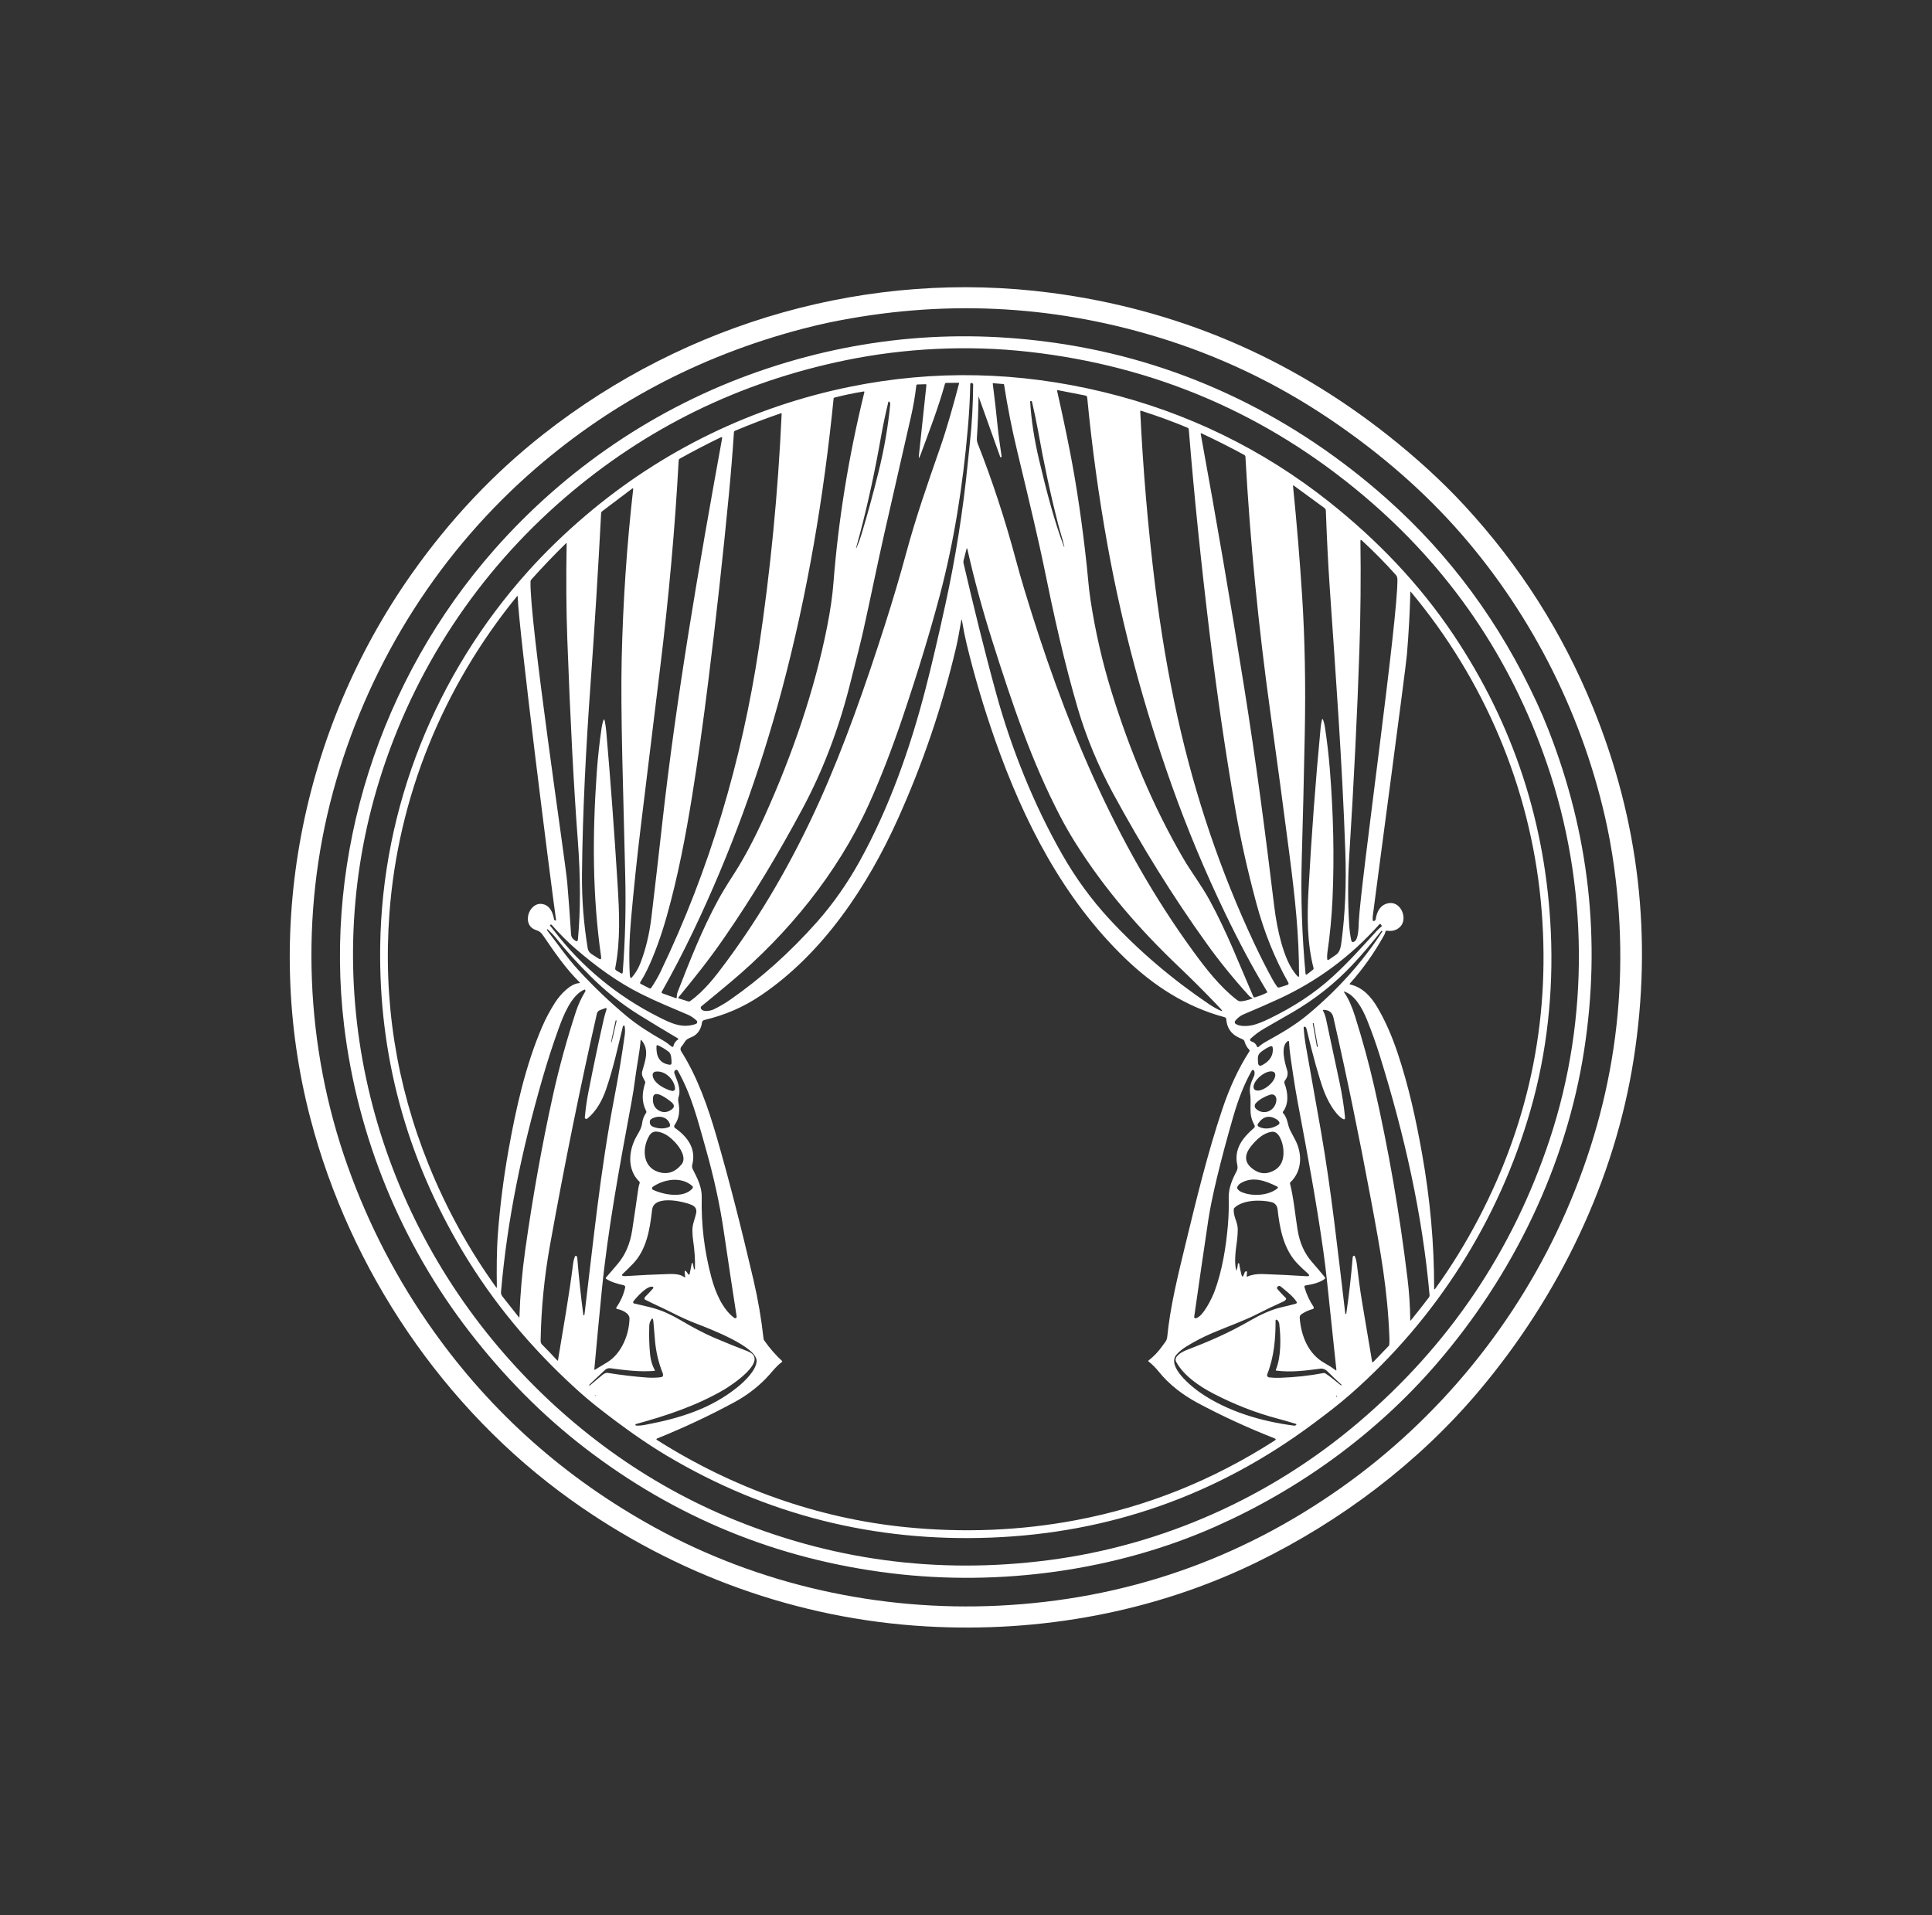 <svg width="1000" height="991.225" viewBox="0 0 1000 991.225" xmlns="http://www.w3.org/2000/svg"><rect x="0" y="0" width="1000" height="991.225" fill="#333333" stroke="none"/><defs/><path fill="#ffffff" transform="matrix(1.568 0 0 1.568 -15.238 -16.351)" d="M 493.228 177.4 C 511.403 197.099 525.517 219.296 535.571 243.993 C 550.761 281.296 555.244 319.939 549.017 359.925 C 542.786 399.941 524.398 438.236 497.748 469.784 C 477.895 493.278 452.523 512.427 424.888 525.966 C 391.117 542.513 353.147 549.491 315.289 547.292 C 272.932 544.827 232.655 530.19 198.208 505.565 C 156.048 475.422 125.269 429.674 112.184 379.637 C 96.047 317.941 109.089 251.61 145.664 199.786 C 158.245 181.957 172.731 166.608 189.12 153.737 C 236.44 116.571 296.935 99.227 356.8 107.103 C 398.029 112.528 435.05 128.204 467.863 154.131 C 477.464 161.722 485.921 169.48 493.228 177.4 Z M 184.024 167.273 C 152.894 195.042 130.533 231.602 119.626 271.919 C 108.694 312.314 110.409 355.982 124.52 395.478 C 131.483 414.966 140.911 433.07 152.806 449.783 C 172.051 476.838 196.378 498.447 225.785 514.615 C 260.489 533.699 300.198 542.365 339.382 540.457 C 380.916 538.43 418.627 525.436 452.513 501.477 C 484.989 478.514 510.742 446.768 526.608 410.534 C 543.151 372.751 548.276 333.516 541.978 292.83 C 541.483 289.627 540.889 286.396 540.2 283.136 C 532.675 247.724 515.957 214.135 492.225 186.845 C 480.079 172.882 465.638 160.242 448.901 148.923 C 431.18 136.936 412.093 127.84 391.639 121.637 C 356.275 110.909 320.283 109.308 283.666 116.837 C 280.827 117.421 277.759 118.148 274.46 119.015 C 240.091 128.062 209.945 144.147 184.024 167.273 Z"/><path fill="#ffffff" transform="matrix(1.568 0 0 1.568 -15.238 -16.351)" d="M 467.461 175.049 C 488.386 193.641 504.916 216.102 517.053 242.433 C 518.424 245.398 519.698 248.387 520.878 251.4 C 534.317 285.695 538.243 320.915 532.652 357.061 C 526.772 395.069 509.299 431.26 483.859 460.713 C 463.962 483.746 438.683 502.047 410.929 514.358 C 377.995 528.967 339.743 534.131 303.938 529.77 C 266.396 525.2 232.676 511.409 202.776 488.399 C 188.883 477.706 176.193 464.932 164.707 450.075 C 142.193 420.952 127.762 385.878 123.321 349.095 C 116.48 292.455 135.258 234.573 172.864 191.891 C 196.364 165.221 226.341 144.792 260.14 133.037 C 293.229 121.53 327.149 118.585 361.902 124.201 C 401.472 130.592 437.357 148.297 467.461 175.049 Z M 196.217 174.694 C 167.428 199.475 146.309 231.518 135.023 267.777 C 114.692 333.087 130.488 403.415 174.274 455.122 C 194.768 479.319 220.56 498.813 249.634 511.077 C 283.594 525.401 318.968 530.196 355.754 525.452 C 393.532 520.583 429.062 504.669 458.072 480.03 C 487.95 454.651 509.016 423.489 521.272 386.544 C 534.549 346.519 533.978 302.268 520.404 262.623 C 508.366 227.46 488.168 197.927 459.811 174.02 C 427.825 147.051 390.965 131.227 349.237 126.551 C 329.043 124.289 308.176 125.373 288.901 129.337 C 253.884 136.532 222.99 151.652 196.217 174.694 Z"/><path fill="#ffffff" transform="matrix(1.568 0 0 1.568 -15.238 -16.351)" d="M 521.657 318.237 C 520.057 282.317 509.341 249.56 489.507 219.966 C 478.111 202.966 464.105 188.49 448.426 176.059 C 426.573 158.735 401.624 146.547 374.078 139.864 C 345.991 133.05 318.092 132.456 290.383 138.084 C 258.131 144.63 228.238 159.135 203.023 180.604 C 195.985 186.597 189.601 192.795 183.871 199.194 C 153.446 233.183 135.875 276.92 135.22 322.736 C 134.708 358.705 143.806 392.34 162.515 423.641 C 172.333 440.063 184.732 455.1 199.712 468.754 C 202.153 470.981 204.681 473.121 207.296 475.176 C 215.655 481.731 223.173 486.994 229.85 490.967 C 262.633 510.465 298.284 519.475 336.807 517.994 C 375.988 516.486 411.369 504.015 442.952 480.582 C 447.235 477.402 451.543 474.131 455.51 470.65 C 483.948 445.701 504.522 413.201 514.971 376.757 C 520.391 357.864 522.529 337.862 521.657 318.237 Z M 455.1 293.072 C 456.658 268.161 457.778 245.494 458.457 225.067 C 458.858 212.977 458.971 200.966 458.796 189.032 C 458.79 188.599 458.946 188.53 459.266 188.824 C 463.314 192.561 467.053 196.354 470.483 200.205 C 470.815 200.575 470.987 201.038 471.001 201.589 C 471.324 213.81 458.892 301.674 458.256 314.653 C 458.187 316.091 458.207 320.223 456.93 321.139 C 456.285 321.603 455.884 321.447 455.728 320.67 C 455.396 319.064 455.17 317.231 455.052 315.17 C 454.628 307.743 454.644 300.376 455.1 293.072 Z M 441.423 345.358 C 437.144 348.928 432.4 351.624 427.489 354.356 C 426.655 354.821 425.87 355.385 425.134 356.045 C 425.111 356.065 425.084 356.082 425.055 356.094 C 424.909 356.155 424.742 356.086 424.681 355.942 C 424.312 355.004 423.67 354.438 422.743 354.176 C 422.649 354.151 422.566 354.098 422.502 354.028 C 422.306 353.817 422.319 353.485 422.532 353.29 C 423.989 351.946 425.54 350.808 427.179 349.874 C 430.366 348.063 433.431 346.302 436.376 344.591 C 443.87 340.228 450.505 334.958 456.276 328.784 C 459.359 325.486 462.513 321.785 465.74 317.685 C 465.766 317.653 465.798 317.647 465.835 317.67 L 465.963 317.764 C 466.034 317.816 466.046 317.88 465.997 317.956 C 459.515 327.972 451.323 337.107 441.423 345.358 Z M 444.722 355.857 C 444.734 355.931 444.684 356.003 444.61 356.015 L 444.589 356.019 C 444.514 356.033 444.443 355.984 444.43 355.908 L 443.075 348.299 C 443.061 348.225 443.112 348.154 443.187 348.141 L 443.206 348.137 C 443.281 348.123 443.352 348.174 443.366 348.248 L 444.722 355.857 Z M 421.245 430.124 L 421.077 430.11 C 420.875 430.092 420.686 430.214 420.614 430.405 L 420.308 431.206 C 419.995 432.03 419.731 432.013 419.51 431.163 C 419.21 429.997 418.968 428.813 418.781 427.608 C 418.757 427.467 418.675 427.405 418.534 427.422 C 418.475 427.428 418.427 427.459 418.386 427.514 C 418.358 427.563 418.341 427.612 418.337 427.662 C 418.285 428.385 418.163 429.027 417.974 429.59 C 417.888 429.838 417.816 429.832 417.755 429.58 C 417.075 426.789 417.657 422.98 418.061 419.881 C 418.217 418.699 418.296 417.485 418.304 416.238 C 418.318 413.828 416.751 411.965 416.991 409.525 C 417.005 409.384 417.067 409.254 417.17 409.156 C 419.975 406.449 425.928 406.406 429.416 407.24 C 430.56 407.51 431.318 408.416 431.447 409.594 C 432.151 416.051 433.472 422.971 438.183 427.733 C 439.246 428.807 440.292 429.796 441.324 430.698 C 442.162 431.438 442.024 431.772 440.911 431.7 C 436.373 431.401 431.595 431.165 426.577 430.991 C 424.596 430.921 422.907 431.198 421.511 431.817 C 421.315 431.903 421.225 431.84 421.245 431.628 L 421.363 430.267 C 421.363 430.265 421.363 430.261 421.363 430.259 C 421.369 430.191 421.317 430.128 421.245 430.124 Z M 415.045 414.894 C 414.408 422.253 413.153 429.863 410.689 436.572 C 409.826 438.922 406.845 445.113 404.429 445.595 C 404.38 445.603 404.331 445.607 404.282 445.597 C 404.048 445.564 403.886 445.349 403.922 445.118 C 405.414 434.622 406.969 423.96 408.584 413.128 C 409.126 409.493 410.072 404.868 411.418 399.259 C 412.9 393.095 414.699 386.351 416.815 379.023 C 418.539 373.043 420.576 367.988 422.921 363.857 C 423.089 363.562 423.305 363.519 423.572 363.73 C 423.686 363.82 423.76 363.941 423.793 364.085 C 423.931 364.7 423.854 365.31 423.556 365.907 C 422.636 367.764 422.055 369.52 422.379 371.536 C 422.714 373.638 422.389 375.78 422.546 377.809 C 422.652 379.166 423.078 380.522 423.829 381.875 C 423.989 382.166 423.924 382.529 423.676 382.748 C 419.89 386.045 416.932 389.74 418.17 395.109 C 418.293 395.64 418.244 396.418 417.982 396.902 C 416.513 399.677 415.243 402.638 415.317 405.773 C 415.392 408.888 415.301 411.927 415.045 414.894 Z M 425.781 365.642 C 427.627 364.13 429.715 363.63 430.446 364.523 C 431.176 365.418 430.273 367.367 428.427 368.875 C 426.582 370.385 424.494 370.887 423.762 369.992 C 423.034 369.099 423.937 367.15 425.781 365.642 Z M 424.937 359.925 C 424.895 359.015 425.229 358.277 425.943 357.71 C 427.004 356.876 428.016 356.259 428.979 355.858 C 429.515 355.633 429.808 355.813 429.86 356.395 C 430.075 358.747 428.961 360.602 426.519 361.959 C 425.553 362.494 425.043 362.211 424.992 361.105 L 424.937 359.925 Z M 428.431 397.534 C 426.262 398.12 424.192 397.194 422.619 395.764 C 420.209 393.576 420.881 391.063 422.63 388.869 C 424.414 386.637 426.642 384.469 429.477 384.033 C 432.004 383.64 433.143 387.763 433.336 389.623 C 433.769 393.892 432.135 396.528 428.431 397.534 Z M 431.438 402.681 C 428.368 405.22 422.846 405.425 419.422 403.865 C 418.903 403.627 418.479 403.269 418.151 402.789 C 418.064 402.664 418.047 402.531 418.101 402.391 C 418.303 401.832 418.664 401.391 419.179 401.065 C 423.137 398.575 427.499 400.188 431.372 402.145 C 431.411 402.163 431.444 402.19 431.474 402.223 C 431.591 402.357 431.574 402.564 431.438 402.681 Z M 431.734 381.685 C 429.915 382.921 427.378 383.41 425.355 382.423 C 424.798 382.152 424.697 381.761 425.056 381.255 C 426.718 378.9 428.743 378.456 431.128 379.925 C 431.492 380.148 431.767 380.421 431.949 380.741 C 432.171 381.124 432.099 381.437 431.734 381.685 Z M 431.019 373.954 C 430.511 377.169 426.834 378.767 424.326 376.444 C 423.801 375.956 423.768 375.135 424.253 374.606 C 425.411 373.338 427.23 372.393 428.808 371.84 C 430.438 371.271 431.251 372.482 431.019 373.954 Z M 439.394 444.2 C 440.559 443.432 441.775 442.887 443.04 442.561 C 443.091 442.547 443.139 442.526 443.184 442.498 C 443.413 442.348 443.477 442.037 443.328 441.809 C 441.974 439.774 440.975 437.621 440.335 435.352 C 440.236 435 440.369 434.795 440.73 434.741 C 442.834 434.405 445.274 433.907 447.024 432.593 C 447.027 432.589 447.03 432.587 447.033 432.583 C 447.185 432.466 447.21 432.243 447.087 432.091 C 445.747 430.431 444.322 428.743 442.81 427.028 C 440.317 424.202 438.73 420.659 438.05 416.397 C 437.221 411.196 436.772 405.993 435.545 401.092 C 435.51 400.949 435.545 400.828 435.652 400.727 C 439.527 397.081 439.69 391.471 437.353 386.858 C 436.834 385.835 436.291 384.801 435.722 383.758 C 434.613 381.729 434.923 379.711 433.283 377.863 C 433.138 377.701 433.131 377.537 433.259 377.365 C 435.211 374.773 434.905 371.095 433.746 368.086 C 433.615 367.742 433.675 367.356 433.903 367.065 C 434.678 366.088 434.984 364.922 434.608 363.713 C 433.874 361.342 432.228 355.709 434.889 354.057 C 434.919 354.037 434.953 354.03 434.989 354.028 C 435.104 354.024 435.199 354.112 435.205 354.225 C 435.418 357.858 436.032 361.51 436.605 365.344 C 437.055 368.373 437.556 371.367 438.108 374.324 C 441.222 390.994 444.195 406.687 446.53 423.271 C 446.965 426.335 447.366 429.585 447.734 433.021 C 448.755 442.542 449.797 452.41 450.858 462.621 C 450.881 462.834 450.809 462.879 450.641 462.75 C 449.492 461.891 448.286 461.117 447.024 460.418 C 441.641 457.451 439.237 451.553 438.753 445.484 C 438.705 444.941 438.92 444.511 439.394 444.2 Z M 465.683 316.33 C 465.114 316.774 464.599 317.248 464.139 317.75 C 459.487 322.86 454.934 327.998 449.673 332.796 C 443.459 338.474 436.593 342.847 428.984 346.567 C 426.519 347.772 424.565 348.534 423.12 348.854 C 421.655 349.174 419.039 349.358 417.633 348.434 C 417.612 348.42 417.593 348.407 417.57 348.389 C 417.27 348.143 417.226 347.698 417.474 347.389 C 418.284 346.399 419.22 345.678 420.285 345.235 C 424.254 343.581 428.104 341.895 431.833 340.18 C 444.537 334.346 455.604 326.139 465.037 315.561 C 465.204 315.373 465.365 315.377 465.519 315.575 L 465.742 315.867 C 465.877 316.041 465.857 316.195 465.683 316.33 Z M 436.569 170.705 C 436.61 170.652 436.687 170.642 436.741 170.683 L 446.9 178.109 C 447.192 178.321 447.37 178.656 447.383 179.017 C 447.711 188.245 448.142 196.749 448.674 204.533 C 450.596 232.725 452.809 262.17 453.82 291.829 C 454.175 302.245 453.752 312.042 452.553 321.22 C 452.36 322.724 452.123 324.65 450.768 325.581 C 449.979 326.123 449.154 326.688 448.289 327.272 C 448.248 327.299 448.202 327.314 448.154 327.32 C 447.991 327.337 447.846 327.217 447.831 327.055 C 447.768 326.325 447.787 325.62 447.885 324.939 C 448.749 318.986 449.313 313.074 449.58 307.202 C 450.194 293.559 449.899 279.262 448.693 264.308 C 448.322 259.693 447.784 255.083 447.081 250.473 C 446.96 249.684 446.777 248.932 446.534 248.216 C 446.338 247.634 446.171 247.645 446.037 248.246 C 445.868 249.002 445.749 249.745 445.677 250.474 C 443.998 267.974 442.65 286.017 441.635 304.6 C 441.187 312.892 441.187 321.752 443.316 329.963 C 443.375 330.192 443.314 330.381 443.129 330.526 L 441.128 332.102 C 441.087 332.133 441.039 332.153 440.988 332.159 C 440.837 332.177 440.701 332.067 440.684 331.917 C 439.491 319.17 439.075 306.46 439.436 293.784 C 439.808 280.851 440.136 267.196 440.421 252.816 C 440.743 236.592 440.461 221.496 439.574 207.526 C 438.819 195.629 437.807 183.386 436.542 170.798 C 436.539 170.764 436.549 170.731 436.569 170.705 Z M 406.362 153.487 C 410.952 155.629 415.634 157.991 420.409 160.573 C 420.659 160.707 420.821 160.963 420.838 161.249 C 422.378 189.063 425.102 217.037 429.009 245.17 C 431.312 261.766 433.408 277.366 435.297 291.967 C 437.284 307.29 438.545 319.074 438.536 332.649 C 438.537 332.751 438.461 332.835 438.358 332.85 C 438.259 332.86 438.176 332.829 438.107 332.756 C 435.337 329.893 433.765 325.462 432.684 321.656 C 431.661 318.052 430.869 313.959 430.315 309.376 C 427.397 285.278 424.37 262.02 420.378 237.042 C 416.038 209.866 411.273 182.084 406.086 153.699 C 406.038 153.449 406.13 153.379 406.362 153.487 Z M 386.307 145.995 C 391.551 147.641 396.678 149.514 401.689 151.608 C 401.943 151.714 402.118 151.954 402.142 152.231 C 403.889 173.84 406.22 196.596 409.129 220.497 C 411.535 240.235 414.343 259.342 417.553 277.817 C 419.259 287.618 421.559 297.892 424.454 308.636 C 427.023 318.182 430.53 326.887 434.971 334.753 C 435.198 335.149 435.094 335.417 434.657 335.556 L 432.114 336.361 C 431.757 336.476 431.468 336.381 431.252 336.074 C 430.703 335.312 430.206 334.527 429.763 333.719 C 427.703 329.957 425.679 325.959 423.691 321.722 C 412.704 298.318 404.313 273.593 398.515 247.546 C 395.377 233.464 392.851 218.608 390.935 202.982 C 388.625 184.121 387.018 165.177 386.11 146.149 C 386.102 146.003 386.167 145.952 386.307 145.995 Z M 358.655 139.329 C 358.674 139.242 358.759 139.184 358.848 139.205 L 368.044 141.006 C 368.345 141.065 368.571 141.313 368.601 141.618 C 370.193 158.188 372.445 174.536 375.364 190.664 C 380.17 217.216 387.23 243.58 396.543 269.754 C 401.647 284.09 407.545 298.205 414.242 312.1 C 418.855 321.68 423.391 330.149 427.854 337.513 C 427.929 337.634 427.98 337.767 428.007 337.908 C 428.021 337.992 427.977 338.078 427.898 338.121 C 426.617 338.764 425.301 339.275 423.951 339.652 C 423.714 339.718 423.545 339.638 423.443 339.412 C 418.831 328.82 414.812 318.243 408.949 307.479 C 406.265 302.564 402.921 298.291 400.155 293.511 C 390.268 276.434 382.634 258.177 376.571 238.582 C 373.565 228.861 371.27 218.804 369.685 208.408 C 369.094 204.514 368.853 200.798 368.439 196.988 C 366.966 183.339 365.133 170.887 362.939 159.633 C 361.673 153.135 360.246 146.391 358.655 139.402 C 358.65 139.378 358.65 139.353 358.655 139.329 Z M 349.908 142.827 L 350.085 142.822 C 350.229 142.822 350.355 142.92 350.386 143.058 C 351.231 146.728 351.88 149.84 352.339 152.392 C 354.368 163.765 356.619 174.21 359.089 183.73 C 359.676 185.982 360.455 188.27 360.963 190.511 C 361.134 191.267 361.082 191.282 360.811 190.556 C 357.868 182.719 355.331 173.336 352.722 162.256 C 351.125 155.484 350.142 149.055 349.77 142.969 C 349.768 142.873 349.813 142.827 349.908 142.827 Z M 332.727 141.407 C 332.727 141.287 332.746 141.284 332.787 141.398 L 339.89 161.253 C 339.892 161.263 339.896 161.272 339.901 161.279 C 339.953 161.382 340.079 161.42 340.179 161.368 C 340.242 161.335 340.288 161.289 340.318 161.229 C 340.343 161.18 340.354 161.13 340.349 161.077 C 339.914 157.893 339.402 154.802 339.076 151.54 C 338.592 146.667 338.041 141.844 337.43 137.07 C 337.414 136.965 337.46 136.916 337.568 136.927 L 340.96 137.202 C 341.075 137.212 341.142 137.274 341.162 137.389 C 342.292 144.72 343.781 152.217 345.627 159.879 C 350.054 178.213 352.905 190.517 354.184 196.79 C 357.544 213.296 360.96 228.865 365.555 244.471 C 368.27 253.707 372.283 263.343 377.018 272.091 C 386.715 289.988 397.045 306.577 408.011 321.86 C 412.209 327.713 416.849 333.436 421.929 339.031 C 422.194 339.334 422.57 339.658 422.952 339.781 C 423.239 339.875 423.242 339.974 422.964 340.084 C 421.771 340.549 420.572 340.842 419.371 340.965 C 418.729 341.028 418.247 340.678 417.774 340.309 C 412.346 336.041 407.802 330.211 403.747 324.66 C 377.452 288.662 360.636 247.354 347.797 204.83 C 346.847 201.685 345.944 198.519 345.09 195.332 C 341.456 181.801 337.238 168.953 332.439 156.787 C 332.228 156.247 332.145 155.658 332.187 155.016 C 332.502 150.339 332.684 145.804 332.727 141.407 Z M 412.438 343.954 C 411.209 343.386 410.02 342.714 408.871 341.934 C 396.599 333.647 385.644 324.306 376.012 313.91 C 370.061 307.489 364.836 300.339 360.338 292.46 C 350.978 276.067 343.525 257.451 338.564 239.358 C 334.517 224.63 331.161 210.796 327.784 196.361 C 327.71 196.053 327.713 195.731 327.795 195.423 L 328.72 191.806 C 328.848 191.302 328.969 191.305 329.08 191.81 C 331.277 201.636 334.033 211.768 337.346 222.21 C 343.897 242.886 350.288 261.867 359.707 279.923 C 361.301 282.98 363.014 285.958 364.847 288.86 C 374.375 303.951 385.765 317.126 398.985 329.684 C 402.872 333.381 406.953 337.454 411.227 341.903 C 411.759 342.458 412.267 342.999 412.75 343.528 C 413.336 344.183 413.233 344.323 412.438 343.954 Z M 329.208 151.755 C 329.655 146.618 329.915 141.788 329.991 137.266 C 329.995 137.071 330.127 136.9 330.316 136.847 C 330.374 136.83 330.428 136.83 330.484 136.847 C 330.806 136.94 330.965 137.154 330.963 137.493 C 330.902 144.107 330.553 150.362 329.912 156.257 C 329.663 158.557 329.409 160.996 329.153 163.571 C 327.605 179.129 325.14 194.634 321.761 210.083 C 319.371 221.004 317.189 230.288 315.215 237.935 C 310.104 257.713 303.169 277.207 293.545 294.623 C 289.572 301.804 284.772 308.749 279.353 314.837 C 270.46 324.838 260.936 333.366 250.782 340.42 C 248.985 341.672 247.143 342.746 245.258 343.639 C 244.286 344.096 241.882 344.59 241.167 343.491 C 240.933 343.134 240.983 342.819 241.314 342.55 C 244.629 339.843 247.886 337.148 251.083 334.462 C 269.797 318.731 286.146 298.676 296.317 276.378 C 300.213 267.839 304.016 258.063 307.733 247.053 C 312.663 232.448 316.741 219.048 319.972 206.856 C 324.634 189.22 327.543 170.9 329.208 151.755 Z M 312.203 137.631 C 312.223 137.47 312.357 137.348 312.518 137.344 L 315.225 137.257 C 315.445 137.25 315.543 137.358 315.521 137.576 L 313.075 160.524 C 312.93 161.859 313.091 161.896 313.554 160.639 C 316.334 153.057 319.458 145.083 321.646 137.138 C 321.704 136.93 321.837 136.827 322.05 136.823 L 326.204 136.783 C 326.218 136.783 326.229 136.784 326.24 136.788 C 326.305 136.806 326.343 136.873 326.324 136.935 C 324.41 144.206 322.361 151.607 319.95 158.528 C 315.982 169.919 312.064 181.135 308.915 192.772 C 306.821 200.5 304.458 208.479 301.827 216.706 C 295.489 236.51 288.406 256.795 280.176 275.028 C 271.326 294.62 261.046 312.312 249.332 328.104 C 245.906 332.717 242.26 337.532 237.523 340.899 C 237.336 341.03 237.101 341.063 236.888 340.993 L 233.748 339.987 C 233.727 339.979 233.706 339.969 233.689 339.954 C 233.605 339.886 233.591 339.761 233.66 339.677 C 238.874 333.339 243.596 327.474 248.603 320.234 C 258.219 306.335 266.747 292.076 274.637 277.349 C 281.198 265.099 286.341 251.728 290.064 237.235 C 292.476 227.85 294.043 221.534 294.764 218.288 C 297.097 207.821 299.246 197.1 301.64 186.513 C 304.509 173.825 307.454 160.903 310.477 147.743 C 311.208 144.567 311.783 141.196 312.203 137.631 Z M 238.382 396.347 C 238.159 395.908 238.106 395.406 238.229 394.927 C 239.604 389.614 236.671 385.671 232.541 382.779 C 232.238 382.562 232.165 382.144 232.378 381.841 C 234.069 379.452 234.162 376.907 233.649 374.177 C 233.541 373.597 233.573 373.027 233.748 372.468 C 234.566 369.851 233.26 367.247 232.368 364.823 C 232.217 364.415 232.277 364.061 232.546 363.762 C 232.588 363.715 232.637 363.676 232.693 363.645 C 232.966 363.491 233.314 363.59 233.468 363.868 C 237.943 371.782 239.92 379.78 242.645 389.403 C 245.338 398.903 247.314 407.915 248.569 416.43 C 250.057 426.537 251.495 436.055 252.882 444.983 C 252.938 445.34 252.785 445.536 252.424 445.571 C 252.309 445.579 252.201 445.548 252.103 445.475 C 248.175 442.547 245.853 436.993 244.542 432.084 C 242.222 423.398 241.163 414.607 241.363 405.705 C 241.438 402.243 239.91 399.347 238.382 396.347 Z M 238.515 419.837 C 239.011 423.155 239.215 426.29 239.126 429.245 C 239.124 429.352 239.069 429.419 238.963 429.438 C 238.921 429.444 238.878 429.438 238.836 429.424 C 238.816 429.416 238.805 429.403 238.801 429.385 C 238.705 428.809 238.584 428.244 238.436 427.694 C 238.276 427.092 238.134 427.096 238.012 427.708 L 237.376 430.966 C 237.359 431.044 237.308 431.112 237.238 431.15 C 237.104 431.224 236.937 431.175 236.863 431.041 C 236.726 430.777 236.571 430.539 236.4 430.326 C 235.894 429.693 235.671 429.779 235.73 430.588 C 235.756 430.926 235.802 431.272 235.868 431.623 C 235.96 432.086 235.814 432.18 235.429 431.902 C 234.148 430.972 231.97 430.943 230.457 430.986 C 225.843 431.125 221.093 431.351 216.208 431.672 C 215.889 431.692 215.575 431.656 215.267 431.568 C 215.215 431.554 215.168 431.525 215.132 431.486 C 215.022 431.369 215.029 431.181 215.148 431.07 C 216.383 429.912 217.569 428.738 218.706 427.55 C 223.127 422.937 224.227 416.327 224.951 409.964 C 225.036 409.206 225.263 408.603 225.631 408.155 C 227.859 405.45 235.188 406.987 237.927 408.122 C 239.259 408.671 239.789 409.595 239.519 410.897 C 239.115 412.852 238.252 414.543 238.277 416.614 C 238.295 417.819 238.374 418.896 238.515 419.837 Z M 222.66 367.415 C 222.739 367.579 222.75 367.747 222.694 367.919 C 221.639 371.151 221.477 374.177 223.02 377.175 C 223.135 377.398 223.12 377.611 222.976 377.816 C 222.277 378.808 221.848 379.933 221.69 381.191 C 221.492 382.769 220.719 384 219.945 385.337 C 217.155 390.142 216.643 396.493 220.763 400.485 C 220.894 400.61 220.934 400.76 220.881 400.936 C 220.728 401.452 220.531 402.03 220.458 402.555 C 219.794 407.254 219.105 411.932 218.393 416.588 C 217.726 420.932 216.183 424.555 213.765 427.461 C 212.415 429.08 211.087 430.629 209.783 432.104 C 209.615 432.293 209.638 432.459 209.851 432.596 C 211.513 433.666 213.543 434.213 215.529 434.666 C 215.996 434.771 216.177 435.059 216.071 435.527 C 215.555 437.798 214.594 439.961 213.188 442.015 C 213.161 442.054 213.142 442.099 213.133 442.148 C 213.103 442.324 213.223 442.492 213.4 442.521 C 214.858 442.763 217.55 443.847 217.515 445.697 C 217.408 450.929 214.933 457.115 210.329 460.019 C 208.926 460.902 207.531 461.751 206.145 462.566 C 206.117 462.584 206.086 462.589 206.054 462.587 C 205.967 462.581 205.902 462.507 205.908 462.419 C 206.693 453.689 207.516 444.993 208.377 436.331 C 210.363 416.399 214.153 395.852 218.161 374.308 C 218.661 371.634 219.089 368.878 219.447 366.038 C 219.969 361.938 220.852 357.915 221.197 353.819 C 221.199 353.788 221.215 353.756 221.24 353.737 C 221.292 353.692 221.37 353.7 221.413 353.751 C 224.168 356.864 222.728 360.513 221.743 363.978 C 221.324 365.435 222.092 366.224 222.66 367.415 Z M 232.551 369.718 C 232.556 369.792 232.551 369.866 232.536 369.939 C 232.445 370.369 232.021 370.642 231.59 370.552 C 229.362 370.068 225.168 367.919 225.152 365.214 C 225.15 364.712 225.51 364.28 226.005 364.193 C 229.116 363.65 232.344 366.7 232.551 369.718 Z M 226.42 355.73 C 226.422 355.691 226.431 355.656 226.446 355.621 C 226.514 355.463 226.696 355.391 226.849 355.459 C 228.157 356.041 229.376 356.777 230.507 357.668 C 231.355 358.336 231.374 360.176 231.399 361.246 C 231.408 361.756 231.163 361.971 230.66 361.891 C 227.154 361.343 226.307 358.839 226.42 355.73 Z M 231.132 376.862 C 231.086 376.889 231.043 376.917 231.004 376.944 C 229.696 377.731 228.39 377.729 227.086 376.938 C 225.729 376.112 225.122 374.75 225.263 372.852 C 225.504 369.604 230.364 373.422 231.326 374.215 C 232.507 375.191 232.443 376.073 231.132 376.862 Z M 230.9 381.689 C 230.99 382.025 230.808 382.373 230.482 382.492 C 228.885 383.086 227.208 383.066 225.45 382.439 C 224.448 382.08 224.062 381.378 224.291 380.334 C 224.331 380.158 224.424 380.018 224.572 379.916 C 226.725 378.413 230.132 378.825 230.9 381.689 Z M 226.706 383.991 C 229.111 384.315 230.832 385.72 232.453 387.382 C 234.119 389.093 236.529 392.62 234.661 394.849 C 232.45 397.488 229.83 398.273 226.804 397.208 C 221.575 395.36 221.742 388.958 224.148 385.165 C 224.725 384.251 225.632 383.843 226.706 383.991 Z M 238.238 401.921 C 238.478 402.134 238.502 402.497 238.293 402.739 C 235.355 406.1 228.731 404.819 225.272 403.177 C 225.181 403.136 225.103 403.068 225.046 402.986 C 224.869 402.726 224.935 402.377 225.192 402.203 C 228.939 399.624 234.656 398.732 238.238 401.921 Z M 233.552 353.55 C 232.744 354.066 232.233 354.796 232.019 355.739 C 232.008 355.788 231.987 355.835 231.956 355.874 C 231.839 356.026 231.621 356.054 231.467 355.937 C 230.624 355.287 229.821 354.587 228.904 354.064 C 224.443 351.521 220.274 348.953 216.424 345.734 C 210.937 341.15 205.687 336.132 200.673 330.681 C 196.818 326.499 193.703 321.869 190.278 317.463 C 190.219 317.386 190.225 317.312 190.298 317.248 L 190.391 317.157 C 190.408 317.142 190.422 317.141 190.436 317.153 C 191.577 318.169 192.535 319.168 193.314 320.15 C 196.439 324.093 200.226 328.28 204.674 332.712 C 209.672 337.687 215.003 341.931 220.668 345.439 C 224.917 348.072 229.21 350.669 233.547 353.236 C 233.572 353.252 233.593 353.269 233.61 353.295 C 233.664 353.378 233.638 353.495 233.552 353.55 Z M 213.265 347.37 L 213.128 347.972 C 212.312 351.62 211.599 354.574 211.531 354.577 L 211.447 354.556 C 211.447 354.556 211.447 354.556 211.446 354.556 C 211.382 354.542 211.993 351.564 212.812 347.904 L 212.946 347.302 C 212.946 347.302 212.946 347.3 212.946 347.298 C 212.954 347.265 212.989 347.243 213.024 347.253 L 213.215 347.296 C 213.25 347.306 213.272 347.337 213.265 347.37 Z M 227.071 346.108 C 213.488 339.258 201.673 329.544 192.57 317.581 C 192.166 317.053 191.742 316.523 191.299 315.994 C 191.239 315.926 191.244 315.857 191.314 315.793 L 191.432 315.684 C 191.434 315.683 191.436 315.68 191.438 315.679 C 191.547 315.584 191.712 315.596 191.806 315.703 C 194.524 318.775 197.167 321.419 199.737 323.634 C 206.553 329.505 213.576 334.645 221.403 338.551 C 226.622 341.16 231.62 343.166 236.736 345.364 C 237.784 345.815 238.759 346.468 239.663 347.321 C 239.738 347.391 239.796 347.481 239.831 347.581 C 239.954 347.927 239.773 348.308 239.426 348.431 C 234.867 350.052 231.107 348.144 227.071 346.108 Z M 302.977 143.052 C 302.984 143.029 302.995 143.009 303.011 142.991 C 303.066 142.933 303.154 142.931 303.209 142.984 L 303.322 143.091 C 303.516 143.279 303.613 143.543 303.588 143.811 C 302.888 151.155 301.6 158.63 299.719 166.236 C 297.954 173.386 296.063 180.306 294.041 186.997 C 293.61 188.422 293.106 189.789 292.529 191.098 C 292.286 191.647 292.237 191.629 292.384 191.048 C 292.755 189.569 293.189 188.13 293.572 186.68 C 296.215 176.683 298.55 165.914 300.581 154.373 C 301.202 150.855 302.001 147.081 302.977 143.052 Z M 284.898 141.944 C 284.916 141.806 284.989 141.72 285.126 141.687 C 288.221 140.879 291.445 140.202 294.8 139.658 C 295.008 139.624 295.087 139.708 295.037 139.909 C 289.839 161.131 286.433 182.189 284.82 203.083 C 284.506 207.138 283.826 211.833 282.779 217.165 C 278.629 238.266 271.211 259.719 262.092 279.907 C 258.705 287.406 255.306 293.792 251.896 299.065 C 249.638 302.56 247.925 305.388 246.755 307.546 C 241.402 317.419 237.435 327.567 233.418 337.866 C 233.194 338.45 233.099 339.038 233.132 339.632 C 233.134 339.667 233.13 339.702 233.118 339.737 C 233.069 339.878 232.914 339.952 232.773 339.903 L 228.362 338.319 C 228.341 338.315 228.321 338.305 228.304 338.294 C 228.131 338.196 228.072 337.978 228.17 337.804 C 231.874 331.243 235.38 324.488 238.693 317.537 C 250.722 292.306 260.445 265.784 267.861 237.97 C 276.263 206.427 281.661 174.315 284.898 141.944 Z M 252 153.027 C 252.012 152.869 252.111 152.731 252.256 152.668 C 257.599 150.424 262.698 148.477 267.555 146.828 C 267.689 146.783 267.753 146.829 267.746 146.97 C 266.557 173.077 264.05 198.834 260.226 224.243 C 254.622 261.44 243.941 297.585 227.765 331.2 C 226.937 332.925 225.92 334.68 224.714 336.47 C 224.54 336.734 224.312 336.794 224.029 336.646 L 221.278 335.232 C 220.989 335.086 220.932 334.873 221.106 334.595 C 221.963 333.241 222.716 331.884 223.364 330.525 C 225.759 325.481 227.912 319.586 229.821 312.835 C 233.512 299.79 236.11 286.107 238.18 273.233 C 240.03 261.75 241.805 249.152 243.508 235.441 C 246.12 214.419 248.394 193.811 250.329 173.617 C 250.983 166.816 251.54 159.954 252 153.027 Z M 227.603 231.124 C 230.498 207.522 232.546 184.628 233.749 162.441 C 233.762 162.179 233.909 161.94 234.138 161.812 C 238.577 159.343 243.072 157.009 247.623 154.808 C 248.004 154.624 248.157 154.741 248.081 155.159 C 240.422 197.23 232.945 240.711 228.317 282.274 C 227.171 292.595 225.983 302.902 224.754 313.195 C 224.084 318.824 222.847 323.936 221.043 328.532 C 220.365 330.262 219.429 331.8 218.233 333.145 C 218.195 333.19 218.146 333.217 218.09 333.231 C 217.94 333.27 217.787 333.178 217.75 333.028 C 217.671 332.71 217.623 332.389 217.606 332.067 C 217.314 326.375 217.451 320.334 218.02 313.939 C 218.924 303.749 219.989 293.607 221.214 283.51 C 223.328 266.099 225.458 248.636 227.603 231.124 Z M 204.67 236.031 C 206.001 217.478 207.163 198.719 208.154 179.761 C 208.164 179.558 208.263 179.369 208.425 179.248 L 218.461 171.663 C 218.497 171.636 218.542 171.623 218.586 171.629 C 218.681 171.641 218.749 171.727 218.737 171.821 C 216.633 190.33 215.367 209.063 214.937 228.022 C 214.757 235.952 214.826 246.885 215.145 260.829 C 215.437 273.574 215.752 286.266 216.091 298.901 C 216.383 309.824 216.112 320.657 215.278 331.401 C 215.245 331.799 215.058 331.897 214.716 331.696 L 213.212 330.829 C 212.871 330.632 212.737 330.341 212.813 329.958 C 214.593 320.864 214.159 311.496 213.572 302.134 C 212.511 285.093 211.278 268.427 209.871 252.139 C 209.765 250.897 209.597 249.681 209.363 248.491 C 209.218 247.758 209.036 247.749 208.816 248.463 C 208.596 249.169 208.431 249.897 208.318 250.651 C 207.589 255.58 207.047 260.586 206.692 265.669 C 205.253 286.173 205.263 306.075 208.146 326.268 C 208.261 327.082 207.972 327.27 207.279 326.829 L 205.002 325.376 C 204.315 324.94 203.847 324.233 203.715 323.436 C 202.378 315.277 201.751 307.134 201.832 299.007 C 202.038 277.976 203.186 256.737 204.67 236.031 Z M 184.846 202.349 C 184.856 202.133 184.939 201.927 185.083 201.767 C 188.782 197.634 192.597 193.646 196.527 189.8 C 196.694 189.636 196.775 189.67 196.768 189.904 C 196.561 201.343 196.633 211.842 196.984 221.404 C 197.954 247.932 199.113 270.133 200.464 288.006 C 201.368 299.952 201.379 310.767 200.499 320.449 C 200.434 321.173 200.109 321.316 199.528 320.88 L 199.198 320.633 C 198.597 320.18 198.273 319.577 198.227 318.824 C 197.866 313.034 197.444 307.328 196.96 301.706 C 196.346 294.517 184.433 215.178 184.846 202.349 Z M 173.728 435.249 C 173.73 435.562 173.643 435.591 173.462 435.337 C 164.445 422.786 157.035 409.319 151.229 394.939 C 140.475 368.316 136.152 340.671 138.262 312.008 C 141.092 273.586 155.937 237.216 180.353 207.284 C 180.518 207.083 180.603 207.112 180.61 207.371 C 180.849 217.475 191.571 302.12 193.272 314.137 C 193.288 314.244 193.242 314.292 193.134 314.279 L 192.966 314.259 C 192.794 314.238 192.656 314.108 192.626 313.939 C 192.077 310.818 190.74 309.113 188.614 308.824 C 184.301 308.237 181.724 315.759 186.584 317.414 C 187.648 317.774 188.225 318.109 188.891 319.081 C 192.617 324.532 196.407 330.126 201.03 334.664 C 201.224 334.855 201.186 334.955 200.916 334.965 C 198.033 335.086 194.623 338.776 193.025 341.256 C 191.32 343.904 189.869 346.613 188.673 349.387 C 183.232 362.016 180.008 376.348 177.52 390.408 C 175.896 399.584 174.748 408.699 174.07 417.758 C 173.639 423.485 173.654 429.413 173.728 435.249 Z M 181.185 445.071 C 181.175 445.344 181.086 445.372 180.919 445.155 C 179.114 442.852 177.337 440.6 175.586 438.401 C 175.218 437.94 175.057 437.442 175.103 436.915 C 177.144 413.001 181.978 390.132 188.726 366.636 C 190.336 361.027 192.126 355.493 194.098 350.032 C 195.606 345.868 198.267 338.942 202.571 337.12 C 202.58 337.114 202.59 337.11 202.599 337.106 C 202.742 337.063 202.895 337.145 202.94 337.292 C 202.993 337.46 202.975 337.614 202.886 337.759 C 201.594 339.9 200.6 342.03 199.9 344.157 C 196.831 353.518 194.274 362.825 192.231 372.077 C 188.583 388.589 185.538 405.712 183.108 422.958 C 182.072 430.317 181.431 437.687 181.185 445.071 Z M 202.56 444.519 C 202.531 444.556 202.493 444.58 202.447 444.593 C 202.342 444.624 202.283 444.585 202.27 444.482 C 201.481 438.461 200.819 432.228 200.284 425.781 C 200.267 425.588 200.223 425.4 200.151 425.22 C 200.115 425.128 200.044 425.054 199.953 425.017 C 199.771 424.943 199.567 425.031 199.495 425.21 C 199.212 425.899 199.028 426.593 198.938 427.29 C 197.617 437.87 195.774 448.163 193.911 459.419 C 193.879 459.616 193.795 459.64 193.66 459.493 C 191.981 457.665 190.291 455.901 188.588 454.194 C 188.243 453.848 188.17 453.305 188.179 452.842 C 188.369 442.328 189.399 431.881 191.264 421.502 C 196.071 394.781 201.235 369.291 206.755 345.023 C 206.872 344.505 207.241 344.082 207.736 343.894 L 209.411 343.263 C 209.897 343.079 210.06 343.234 209.899 343.728 C 209.554 344.771 209.266 345.796 209.036 346.8 C 207.39 354.001 205.698 362.027 203.96 370.88 C 203.435 373.569 203.035 376.382 202.762 379.318 C 202.748 379.486 202.839 379.648 202.993 379.726 C 203.213 379.837 203.414 379.82 203.594 379.675 C 206.556 377.296 208.587 373.534 209.785 370.021 C 212.254 362.791 213.624 356.246 215.334 349.248 C 215.351 349.18 215.387 349.121 215.438 349.08 C 215.592 348.959 215.713 348.935 215.803 349.01 C 215.875 349.073 215.918 349.151 215.931 349.242 C 216.072 350.189 216.074 351.154 215.936 352.14 C 215.023 358.732 213.891 365.538 212.54 372.564 C 207.838 397.103 205.556 420.556 202.668 444.267 C 202.656 444.364 202.62 444.446 202.56 444.519 Z M 206.286 471.159 C 206.256 471.204 206.217 471.216 206.168 471.188 C 206.125 471.167 206.103 471.131 206.099 471.084 C 206.098 471.07 206.099 471.053 206.104 471.037 C 206.124 470.984 206.183 470.957 206.237 470.976 C 206.329 471.013 206.346 471.073 206.286 471.159 Z M 208.445 464.398 C 207.107 465.517 205.752 466.652 204.379 467.798 C 204.362 467.812 204.348 467.81 204.335 467.792 L 204.237 467.683 C 204.188 467.628 204.189 467.576 204.242 467.527 L 209.412 462.662 C 209.889 462.211 210.545 462 211.196 462.086 C 216.094 462.732 220.728 463.352 225.666 462.967 C 225.886 462.953 225.944 462.846 225.839 462.653 C 225.018 461.126 224.513 459.448 224.326 457.62 C 224.024 454.671 223.93 451.509 224.045 448.14 C 224.065 447.525 224.199 446.96 224.449 446.449 C 224.978 445.373 225.295 445.431 225.4 446.627 C 225.584 448.777 225.759 450.854 225.927 452.861 C 226.236 456.601 227.087 460.215 228.481 463.705 C 228.569 463.926 228.607 464.144 228.594 464.365 C 228.573 464.709 228.311 464.99 227.968 465.035 C 226.43 465.232 224.86 465.271 223.256 465.154 C 219.086 464.847 214.795 464.34 210.383 463.631 C 209.643 463.505 208.982 463.948 208.445 464.398 Z M 219.737 481.011 C 219.602 481.005 219.516 480.939 219.48 480.81 C 219.467 480.767 219.465 480.722 219.475 480.677 C 219.492 480.583 219.544 480.527 219.633 480.503 C 229.821 477.739 239.727 474.392 248.584 469.233 C 250.772 467.96 264.094 459.379 256.495 456.471 C 252.752 455.035 249.065 453.543 245.43 451.994 C 242.332 450.674 238.609 448.728 234.262 446.158 C 232.774 445.275 231.239 444.48 229.658 443.775 C 226.051 442.158 222.684 441.572 219.076 440.728 C 219.014 440.714 218.956 440.687 218.905 440.648 C 218.701 440.5 218.659 440.209 218.81 440.003 C 219.795 438.667 223.354 434.739 225.148 435.192 C 225.198 435.206 225.243 435.229 225.282 435.264 C 225.42 435.383 225.434 435.59 225.315 435.725 C 224.484 436.668 223.626 437.579 222.742 438.459 C 222.594 438.611 222.499 438.787 222.456 438.992 C 222.42 439.174 222.506 439.355 222.667 439.441 C 225.497 440.914 228.499 442.175 231.367 443.648 C 234.282 445.14 237.104 446.41 239.834 447.459 C 243.935 449.035 259.766 455.068 259.479 459.801 C 259.307 462.697 255.685 466.326 253.053 468.426 C 244.275 475.438 234.304 478.582 222.697 480.766 C 221.578 480.98 220.591 481.06 219.737 481.011 Z M 430.506 485.944 C 410.033 499.092 388.147 507.862 364.852 512.243 C 346.536 515.688 327.843 516.458 308.773 514.552 C 279.609 511.64 251.576 501.613 226.514 485.718 C 226.473 485.693 226.442 485.655 226.423 485.613 C 226.375 485.492 226.433 485.355 226.553 485.306 C 235.511 481.689 244.045 477.683 252.157 473.288 C 255.979 471.218 259.405 468.653 262.434 465.589 C 264.282 463.724 265.726 461.558 267.861 459.995 C 267.869 459.989 267.877 459.979 267.885 459.972 C 267.963 459.89 267.959 459.759 267.874 459.681 C 265.707 457.677 263.743 455.417 261.985 452.902 C 261.865 452.73 261.79 452.527 261.762 452.318 C 261.056 445.841 259.937 439.328 258.406 432.775 C 254.25 414.962 250.2 399.25 246.257 385.636 C 243.502 376.115 239.978 365.913 234.548 357.415 C 234.251 356.948 234.293 356.343 234.651 355.923 C 235.068 355.425 235.443 354.9 235.775 354.345 C 236.323 353.427 237.185 353.128 238.096 352.74 C 240.048 351.91 241.182 350.101 241.452 347.943 C 241.501 347.556 241.78 347.242 242.152 347.154 C 248.974 345.508 255.002 342.996 260.99 338.937 C 281.424 325.104 296.13 302.91 306.106 280.766 C 314.309 262.562 320.696 243.769 325.274 224.386 C 325.97 221.439 326.482 218.344 327.01 215.346 C 327.109 214.808 327.2 214.81 327.286 215.35 C 327.716 218.031 328.228 220.594 328.817 223.045 C 331.363 233.592 334.5 244.166 338.227 254.767 C 347.661 281.622 360.765 307.168 381.19 326.839 C 390.511 335.82 401.339 342.847 413.967 346.209 C 414.27 346.289 414.488 346.553 414.508 346.863 C 414.714 349.73 416.096 351.756 418.654 352.937 C 419.121 353.15 419.591 353.363 420.062 353.576 C 420.281 353.672 420.419 353.836 420.483 354.064 C 420.807 355.224 421.339 356.183 422.08 356.939 C 422.246 357.111 422.266 357.3 422.133 357.503 C 418.627 362.929 415.652 369.284 413.207 376.573 C 408.339 391.077 404.7 406.12 401.093 420.966 C 398.269 432.587 396.006 441.886 395.021 451.755 C 394.893 453.042 394.194 453.612 393.517 454.589 C 392.158 456.544 390.588 458.204 388.806 459.568 C 388.794 459.578 388.784 459.586 388.777 459.597 C 388.728 459.661 388.74 459.753 388.806 459.804 C 390.034 460.765 391.19 461.915 392.271 463.263 C 395.642 467.462 400.211 470.923 404.894 473.443 C 412.871 477.732 421.384 481.66 430.433 485.226 C 430.925 485.419 430.95 485.659 430.506 485.944 Z M 437.633 480.716 L 437.53 480.82 C 437.37 480.986 437.142 481.068 436.913 481.037 C 426.09 479.637 414.927 476.359 405.873 470.119 C 403.162 468.246 394.597 461.431 398.14 457.517 C 399.025 456.54 400.085 455.671 401.325 454.91 C 404.031 453.242 406.877 451.767 409.862 450.488 C 414.868 448.34 420.079 446.566 424.928 444.095 C 427.792 442.634 430.658 441.261 433.528 439.98 C 433.82 439.849 434.051 439.634 434.224 439.339 C 434.307 439.194 434.283 439.013 434.163 438.896 C 433.191 437.96 432.261 436.966 431.373 435.916 C 431.14 435.633 431.207 435.348 431.57 435.057 C 431.825 434.856 432.184 434.86 432.432 435.063 C 434.28 436.586 436.384 438.143 437.725 440.135 C 437.75 440.172 437.769 440.211 437.781 440.254 C 437.843 440.479 437.713 440.709 437.49 440.77 C 435.965 441.194 434.4 441.584 432.793 441.942 C 429.357 442.713 425.632 444.477 422.463 446.311 C 415.09 450.575 408.609 453.323 401.235 456.153 C 399.883 456.671 397.031 458.268 397.971 459.977 C 400.5 464.577 405.602 468.047 410.393 470.524 C 417.246 474.069 424.195 476.778 431.239 478.651 C 433.383 479.225 435.492 479.833 437.569 480.475 C 437.59 480.483 437.609 480.495 437.624 480.508 C 437.685 480.562 437.689 480.655 437.633 480.716 Z M 450.877 471.47 C 450.874 471.47 450.873 471.47 450.871 471.47 C 450.801 471.466 450.746 471.407 450.749 471.337 C 450.751 471.232 450.794 471.173 450.877 471.163 C 451.018 471.147 451.079 471.206 451.059 471.341 C 451.049 471.425 450.989 471.466 450.877 471.47 Z M 452.508 467.683 L 452.429 467.779 C 452.426 467.783 452.422 467.783 452.414 467.779 C 450.137 465.896 448.426 464.576 447.283 463.816 C 447.073 463.675 446.84 463.628 446.583 463.677 C 442.014 464.548 437.239 465.07 432.266 465.241 C 431.013 465.282 429.81 465.237 428.654 465.106 C 428.588 465.098 428.524 465.083 428.462 465.059 C 428.068 464.901 427.878 464.459 428.033 464.067 C 430.275 458.452 430.799 452.356 430.783 446.368 C 430.783 446.085 430.914 445.993 431.178 446.091 C 431.312 446.142 431.424 446.222 431.514 446.333 C 431.795 446.688 431.961 447.077 432.011 447.501 C 432.548 452.118 432.657 458.245 430.872 462.622 C 430.865 462.64 430.861 462.655 430.858 462.671 C 430.847 462.771 430.917 462.857 431.013 462.868 C 435.992 463.505 440.645 462.868 445.593 462.223 C 446.431 462.114 447.239 462.45 447.836 463.051 C 449.398 464.619 450.95 466.096 452.498 467.477 C 452.567 467.544 452.57 467.612 452.508 467.683 Z M 468.32 454.302 C 468.306 454.46 468.244 454.597 468.132 454.712 L 462.998 460.054 C 462.968 460.085 462.93 460.107 462.887 460.115 C 462.78 460.131 462.676 460.056 462.657 459.947 C 461.574 453.388 460.469 446.822 459.346 440.248 C 458.63 436.082 458.134 431.863 457.606 427.654 C 457.501 426.8 457.288 425.966 456.965 425.156 C 456.938 425.088 456.889 425.029 456.826 424.992 C 456.669 424.898 456.466 424.949 456.373 425.107 C 456.298 425.23 456.253 425.371 456.239 425.519 C 455.736 431.693 455.031 437.89 454.121 444.111 C 454.118 444.127 454.112 444.138 454.105 444.152 C 454.074 444.201 454.011 444.216 453.962 444.185 C 453.854 444.115 453.792 444.019 453.778 443.894 C 451.374 423.849 449.185 403.371 445.775 383.886 C 444.178 374.749 442.529 365.437 440.826 355.952 C 440.472 353.973 440.212 351.891 440.049 349.706 C 440.04 349.628 440.062 349.548 440.106 349.483 C 440.212 349.325 440.428 349.284 440.585 349.391 C 440.785 349.526 440.912 349.705 440.966 349.934 C 443.191 359.245 445.087 366.041 446.657 370.323 C 447.776 373.374 450.146 377.938 452.817 379.692 C 453.489 380.133 453.784 379.954 453.705 379.155 C 453.338 375.452 452.733 371.618 451.892 367.651 C 450.429 360.745 448.941 353.788 447.431 346.778 C 447.22 345.803 446.894 344.897 446.449 344.063 C 446.351 343.883 446.405 343.792 446.613 343.792 C 448.413 343.804 449.5 344.632 449.87 346.272 C 454.248 365.508 458.388 385.596 462.291 406.534 C 465.549 423.987 467.772 436.352 468.363 451.956 C 468.394 452.759 468.378 453.54 468.32 454.302 Z M 481.301 438.837 C 479.323 441.429 477.377 443.901 475.46 446.249 C 475.322 446.421 475.253 446.395 475.247 446.175 C 475.182 441.532 474.885 437.005 474.352 432.593 C 471.742 410.974 468.076 389.827 463.355 369.146 C 461.634 361.597 459.519 353.843 457.011 345.878 C 455.964 342.542 454.769 339.919 453.429 338.007 C 453.262 337.769 453.317 337.696 453.596 337.79 C 457.011 338.913 459.461 343.368 460.924 346.981 C 462.476 350.807 463.877 354.723 465.129 358.731 C 473.272 384.803 479.259 411.219 481.626 438.014 C 481.646 438.253 481.538 438.528 481.301 438.837 Z M 497.833 412.591 C 493.533 420.816 488.727 428.601 483.41 435.948 C 483.381 435.991 483.333 436.014 483.281 436.014 C 483.193 436.012 483.124 435.942 483.125 435.854 C 483.158 421.118 481.816 406.182 479.104 391.047 C 477.093 379.82 474.732 368.973 471.075 358.026 C 469.169 352.325 466.971 347.354 464.479 343.112 C 462.375 339.52 459.64 336.37 455.396 335.397 C 455.365 335.393 455.336 335.377 455.313 335.356 C 455.238 335.288 455.234 335.17 455.302 335.094 C 459.583 330.344 463.379 324.982 466.688 319.005 C 466.905 318.611 466.935 318.291 467.078 317.898 C 467.139 317.733 467.304 317.632 467.477 317.656 C 469.278 317.912 470.735 317.503 471.849 316.428 C 474.525 313.85 472.307 308.187 468.467 308.527 C 465.573 308.79 464.224 311.175 463.829 313.875 C 463.794 314.133 463.609 314.346 463.359 314.418 L 463.223 314.458 C 463.025 314.509 462.911 314.435 462.881 314.235 C 462.813 313.774 462.815 313.269 462.887 312.717 C 464.299 301.618 473.742 231.251 474.139 226.544 C 474.744 219.291 475.119 212.413 475.269 205.902 C 475.274 205.698 475.342 205.674 475.471 205.828 C 499.639 234.769 514.737 270.275 518.34 307.935 C 521.862 344.804 515.028 379.687 497.833 412.591 Z"/></svg>